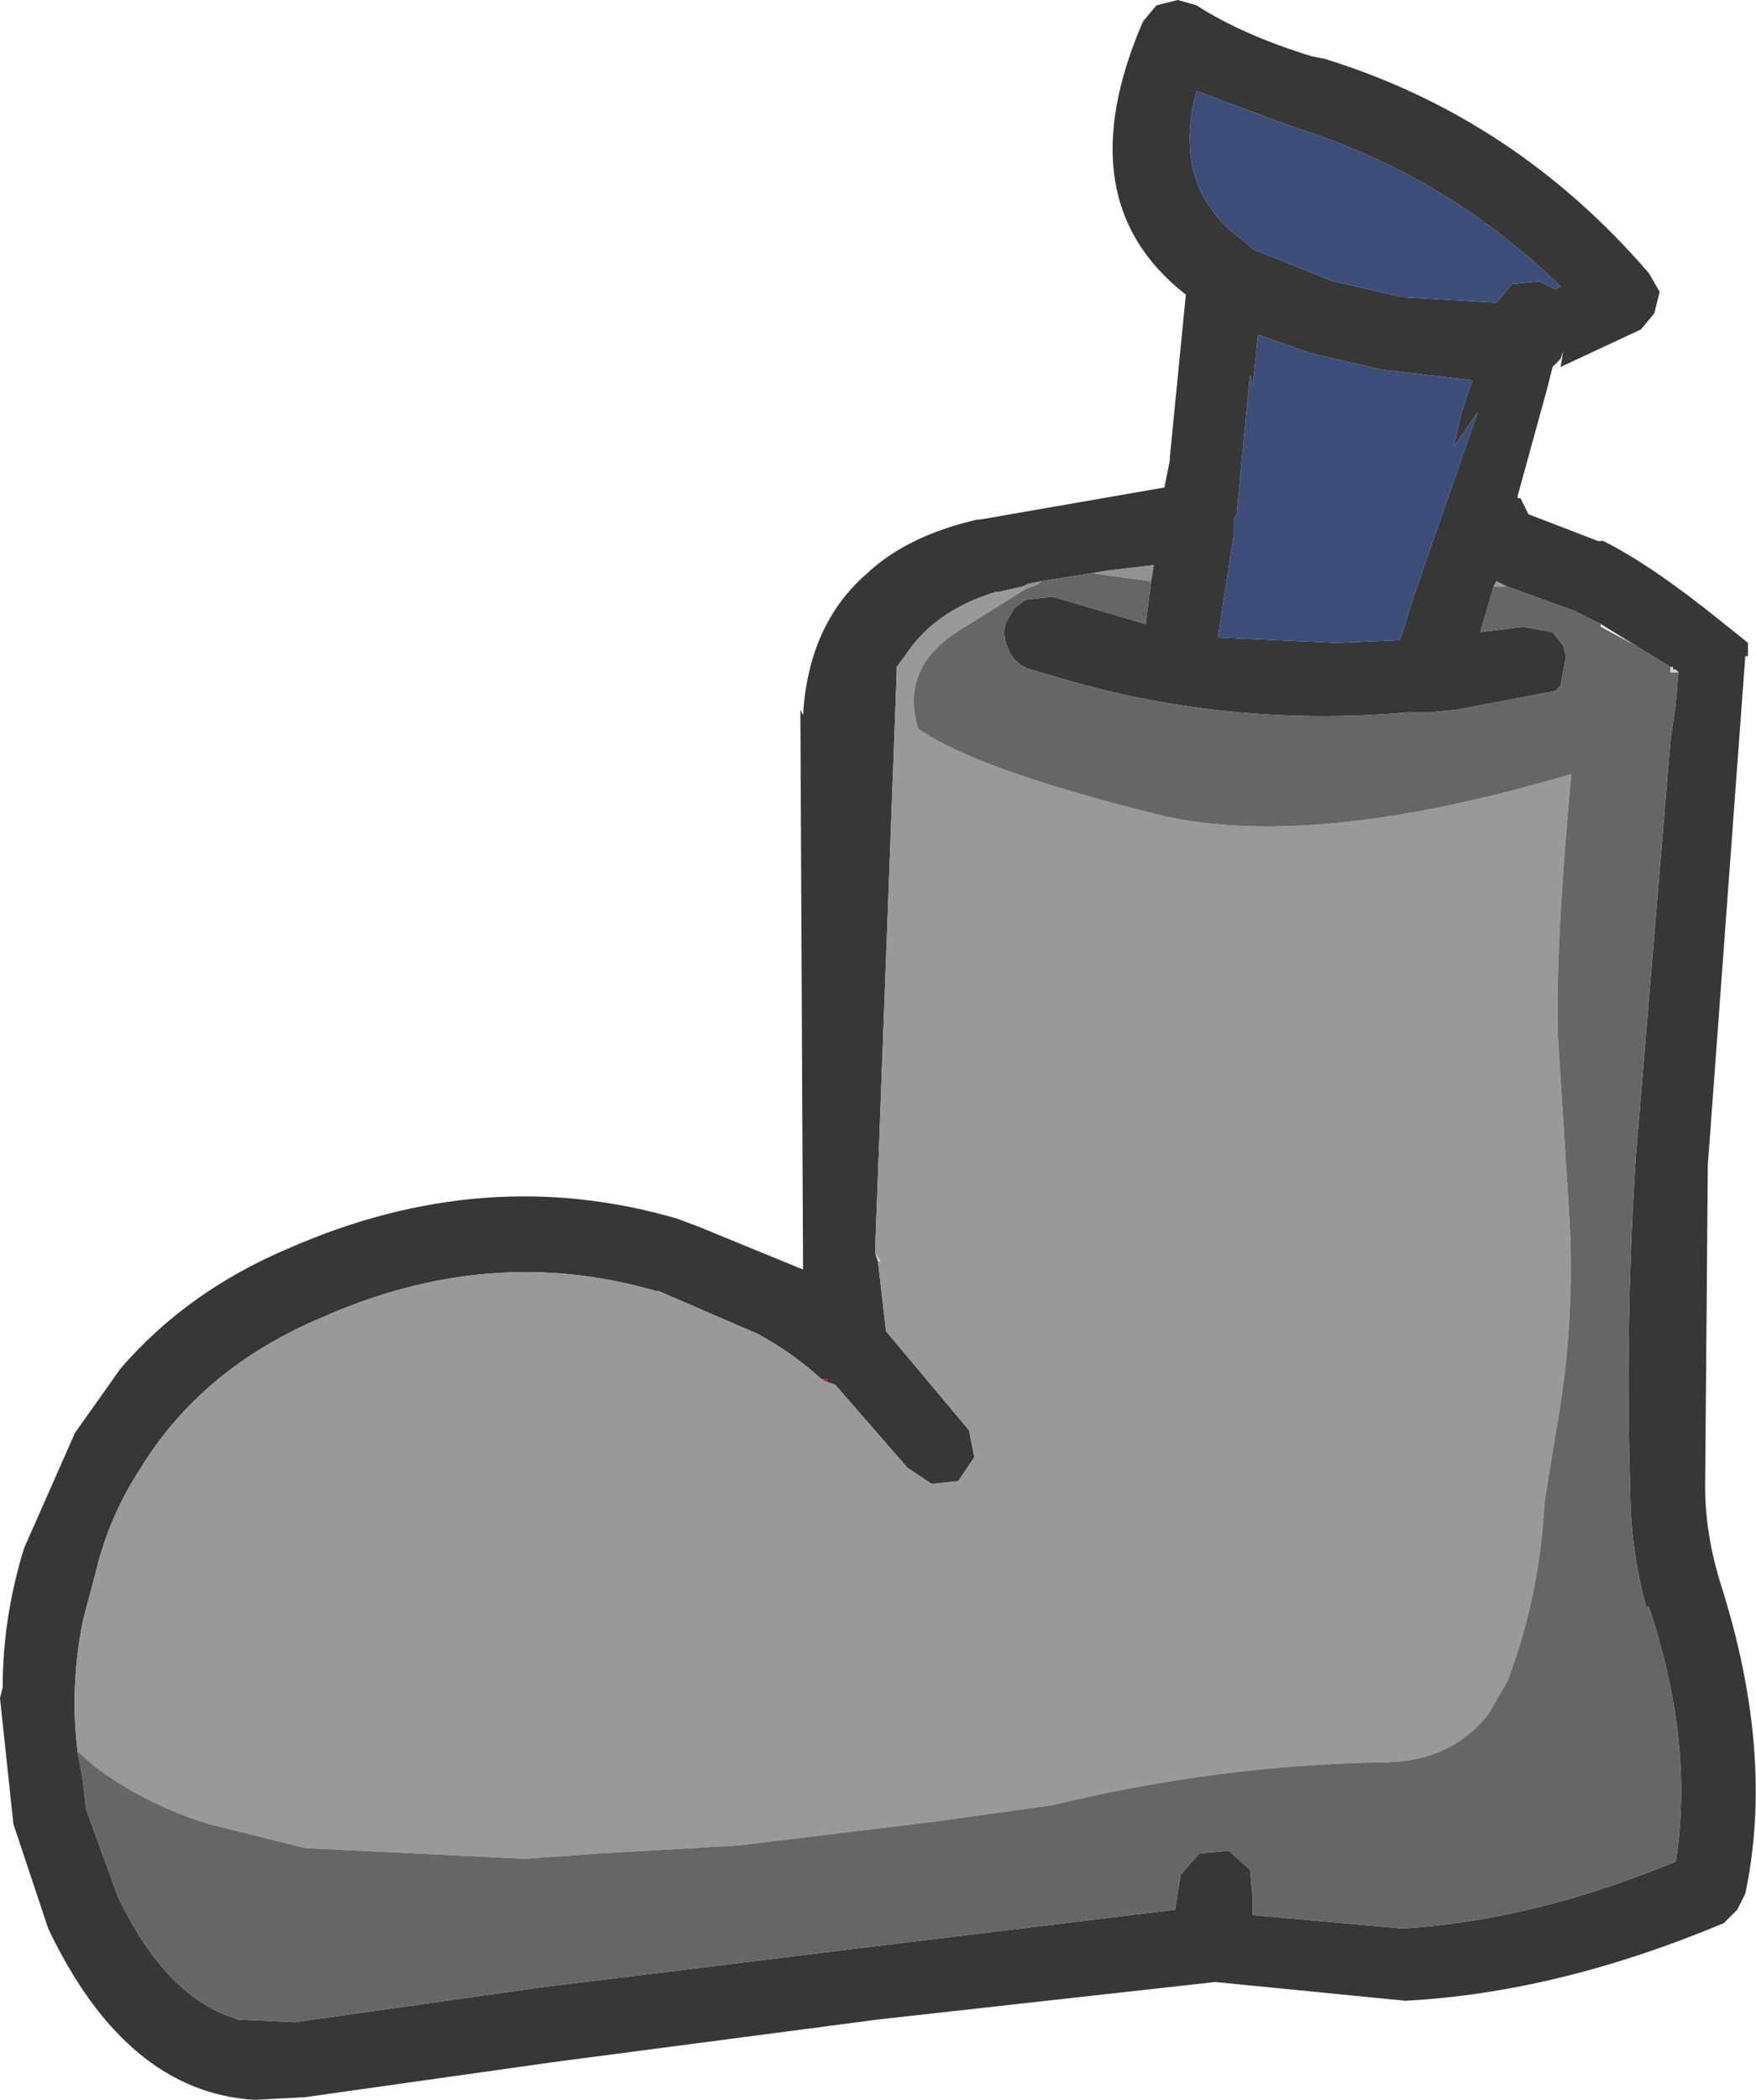<?xml version="1.0" encoding="UTF-8" standalone="no"?>
<svg xmlns:xlink="http://www.w3.org/1999/xlink" height="39.2px" width="32.8px" xmlns="http://www.w3.org/2000/svg">
  <g transform="matrix(1.0, 0.0, 0.0, 1.0, 16.4, 19.6)">
    <path d="M8.1 -18.55 L8.35 -18.5 Q11.9 -17.4 14.4 -14.5 L14.6 -14.15 14.5 -13.75 14.25 -13.45 12.75 -12.75 12.8 -13.05 12.75 -12.9 12.6 -12.75 12.5 -12.35 11.95 -10.35 11.95 -10.3 12.0 -10.3 12.15 -10.0 13.45 -9.5 13.55 -9.5 Q14.45 -9.05 15.75 -8.0 L16.25 -7.6 16.25 -7.35 16.2 -7.35 15.5 2.15 15.45 8.15 Q15.45 9.05 15.75 10.0 16.75 13.15 16.2 15.75 L16.05 16.05 15.8 16.3 Q12.7 17.6 9.85 17.75 L6.3 17.4 0.0 18.1 -6.1 18.9 -10.7 19.55 -11.65 19.6 Q-14.05 19.45 -15.5 16.4 L-16.15 14.45 -16.4 12.1 -16.35 11.9 Q-16.35 10.6 -15.95 9.3 L-15.0 7.15 -14.15 5.95 Q-12.9 4.5 -11.0 3.7 -7.35 2.1 -3.75 3.15 L-3.35 3.3 -1.4 4.1 -1.45 -6.35 -1.4 -6.25 Q-1.3 -7.95 -0.2 -8.9 0.55 -9.6 1.85 -9.9 L1.9 -9.9 5.35 -10.5 5.45 -11.0 5.45 -11.05 5.75 -14.1 Q3.5 -15.85 4.95 -19.2 L5.2 -19.5 5.6 -19.6 5.95 -19.5 Q6.8 -18.95 8.1 -18.55 M8.0 -17.15 L7.7 -17.25 5.95 -17.9 Q5.45 -16.05 6.9 -15.05 L7.0 -14.95 8.5 -14.35 8.95 -14.25 9.8 -14.05 9.85 -14.05 11.55 -13.95 11.85 -14.3 12.35 -14.35 12.65 -14.2 12.75 -14.25 Q10.7 -16.25 8.0 -17.15 M-1.05 6.15 Q-1.6 5.65 -2.25 5.3 L-4.1 4.5 -4.15 4.5 Q-7.25 3.6 -10.4 5.0 -12.65 5.95 -13.8 7.85 -14.35 8.7 -14.6 9.7 L-14.85 10.65 Q-15.1 11.9 -14.95 13.1 L-14.85 13.65 -14.8 14.1 -14.8 14.15 -14.2 15.8 Q-13.3 17.7 -11.95 18.1 L-10.9 18.15 -6.3 17.5 -0.2 16.75 5.55 16.05 5.65 15.4 6.0 15.0 6.55 14.95 6.95 15.3 7.0 15.85 7.0 16.15 9.8 16.4 Q12.25 16.25 14.9 15.15 15.25 12.95 14.4 10.4 L14.35 10.4 Q14.05 9.3 14.05 8.2 13.95 5.25 14.15 2.05 L14.8 -5.75 14.9 -6.45 14.95 -7.05 14.9 -7.1 14.85 -7.1 14.85 -7.15 14.8 -7.15 14.15 -7.55 13.5 -7.95 13.3 -8.05 13.0 -8.2 11.75 -8.65 11.55 -8.75 11.5 -8.65 11.25 -7.8 12.05 -7.9 12.6 -7.8 12.8 -7.55 12.85 -7.35 12.75 -6.8 12.65 -6.7 10.8 -6.35 10.3 -6.3 9.9 -6.3 Q6.45 -6.0 3.2 -7.0 L2.85 -7.1 Q2.55 -7.2 2.45 -7.45 2.3 -7.75 2.4 -8.0 L2.55 -8.25 2.75 -8.4 3.15 -8.45 3.3 -8.45 5.0 -7.95 5.1 -8.75 5.15 -9.05 4.3 -8.95 4.0 -8.9 3.05 -8.75 2.8 -8.7 2.7 -8.65 2.25 -8.55 2.2 -8.55 Q1.05 -8.2 0.5 -7.35 L0.35 -7.15 0.35 -7.05 -0.05 3.65 -0.05 3.8 0.0 3.95 0.15 5.25 1.7 7.1 1.8 7.6 1.5 8.05 1.0 8.1 0.55 7.8 -0.8 6.25 -0.95 6.2 -0.95 6.15 -1.05 6.15 M9.4 -12.7 L8.1 -13.0 7.1 -13.35 7.0 -12.4 6.95 -12.6 6.7 -10.0 6.65 -9.9 6.65 -9.85 6.65 -9.65 6.35 -7.7 8.55 -7.6 9.75 -7.65 10.0 -8.45 11.2 -11.9 10.75 -11.25 10.9 -11.9 11.1 -12.5 9.4 -12.7" fill="#373737" fill-rule="evenodd" stroke="none"/>
    <path d="M8.0 -17.15 Q10.7 -16.25 12.75 -14.25 L12.65 -14.2 12.35 -14.35 11.85 -14.3 11.55 -13.95 9.85 -14.05 9.8 -14.05 8.95 -14.25 8.5 -14.35 7.0 -14.95 6.9 -15.05 Q5.45 -16.05 5.95 -17.9 L7.7 -17.25 8.0 -17.15 M9.4 -12.7 L11.1 -12.5 10.9 -11.9 10.75 -11.25 11.2 -11.9 10.0 -8.45 9.75 -7.65 8.55 -7.6 6.35 -7.7 6.65 -9.65 6.65 -9.85 6.65 -9.9 6.7 -10.0 6.95 -12.6 7.0 -12.4 7.1 -13.35 8.1 -13.0 9.4 -12.7" fill="#3c4d79" fill-rule="evenodd" stroke="none"/>
    <path d="M-14.95 13.1 Q-15.1 11.9 -14.85 10.65 L-14.6 9.7 Q-14.35 8.7 -13.8 7.85 -12.65 5.95 -10.4 5.0 -7.25 3.6 -4.15 4.5 L-4.1 4.5 -2.25 5.3 Q-1.6 5.65 -1.05 6.15 L-0.95 6.2 -0.8 6.25 0.55 7.8 1.0 8.1 1.5 8.05 1.8 7.6 1.7 7.1 0.15 5.25 0.0 3.95 0.05 3.95 -0.05 3.8 -0.05 3.65 0.35 -7.05 0.35 -7.15 0.5 -7.35 Q1.05 -8.2 2.2 -8.55 L2.25 -8.55 2.7 -8.65 2.75 -8.6 1.55 -7.85 Q0.4 -7.15 0.75 -6.0 1.8 -5.25 5.2 -4.4 8.05 -3.7 12.95 -5.15 12.65 -1.9 12.7 -0.25 L12.9 2.9 Q13.05 5.05 12.65 7.2 L12.45 8.45 Q12.35 10.25 11.75 11.8 L11.4 12.4 Q10.7 13.3 9.4 13.3 6.35 13.35 3.25 14.1 L1.1 14.4 -2.6 14.85 -5.2 15.0 -6.6 15.1 -10.7 14.9 -12.5 14.45 Q-13.65 14.1 -14.6 13.4 L-14.95 13.1 M11.5 -8.65 L11.55 -8.75 11.75 -8.65 11.5 -8.65" fill="#999999" fill-rule="evenodd" stroke="none"/>
    <path d="M3.05 -8.75 L4.0 -8.9 5.1 -8.75 5.0 -7.95 3.3 -8.45 3.15 -8.45 2.75 -8.4 2.55 -8.25 2.4 -8.0 Q2.3 -7.75 2.45 -7.45 2.55 -7.2 2.85 -7.1 L3.2 -7.0 Q6.45 -6.0 9.9 -6.3 L10.3 -6.3 10.8 -6.35 12.65 -6.7 12.75 -6.8 12.85 -7.35 12.8 -7.55 12.6 -7.8 12.05 -7.9 11.25 -7.8 11.5 -8.65 11.75 -8.65 13.0 -8.2 13.3 -8.05 13.5 -7.95 13.5 -7.9 14.15 -7.55 14.8 -7.15 14.8 -7.05 14.95 -7.05 14.9 -6.45 14.8 -5.75 14.15 2.05 Q13.95 5.25 14.05 8.2 14.05 9.3 14.35 10.4 L14.4 10.4 Q15.25 12.95 14.9 15.15 12.25 16.25 9.8 16.4 L7.0 16.15 7.0 15.85 6.95 15.3 6.55 14.95 6.0 15.0 5.65 15.4 5.55 16.05 -0.2 16.75 -6.3 17.5 -10.9 18.15 -11.95 18.1 Q-13.3 17.7 -14.2 15.8 L-14.8 14.15 -14.8 14.1 -14.85 13.65 -14.95 13.1 -14.6 13.4 Q-13.65 14.1 -12.5 14.45 L-10.7 14.9 -6.6 15.1 -5.2 15.0 -2.6 14.85 1.1 14.4 3.25 14.1 Q6.35 13.35 9.4 13.3 10.7 13.3 11.4 12.4 L11.75 11.8 Q12.35 10.25 12.45 8.45 L12.65 7.2 Q13.05 5.05 12.9 2.9 L12.7 -0.25 Q12.65 -1.9 12.95 -5.15 8.05 -3.7 5.2 -4.4 1.8 -5.25 0.75 -6.0 0.4 -7.15 1.55 -7.85 L2.75 -8.6 3.0 -8.7 3.05 -8.75" fill="#666666" fill-rule="evenodd" stroke="none"/>
    <path d="M0.0 3.95 L-0.05 3.8 0.05 3.95 0.0 3.95 M14.8 -7.15 L14.85 -7.15 14.85 -7.1 14.9 -7.1 14.95 -7.05 14.8 -7.05 14.8 -7.15" fill="#d1d1d1" fill-rule="evenodd" stroke="none"/>
    <path d="M2.7 -8.65 L2.8 -8.7 3.05 -8.75 3.0 -8.7 2.75 -8.6 2.7 -8.65 M4.0 -8.9 L4.3 -8.95 5.15 -9.05 5.1 -8.75 4.0 -8.9" fill="#929292" fill-rule="evenodd" stroke="none"/>
    <path d="M-1.05 6.15 L-0.95 6.15 -0.95 6.2 -1.05 6.15" fill="#dd0005" fill-rule="evenodd" stroke="none"/>
  </g>
</svg>
